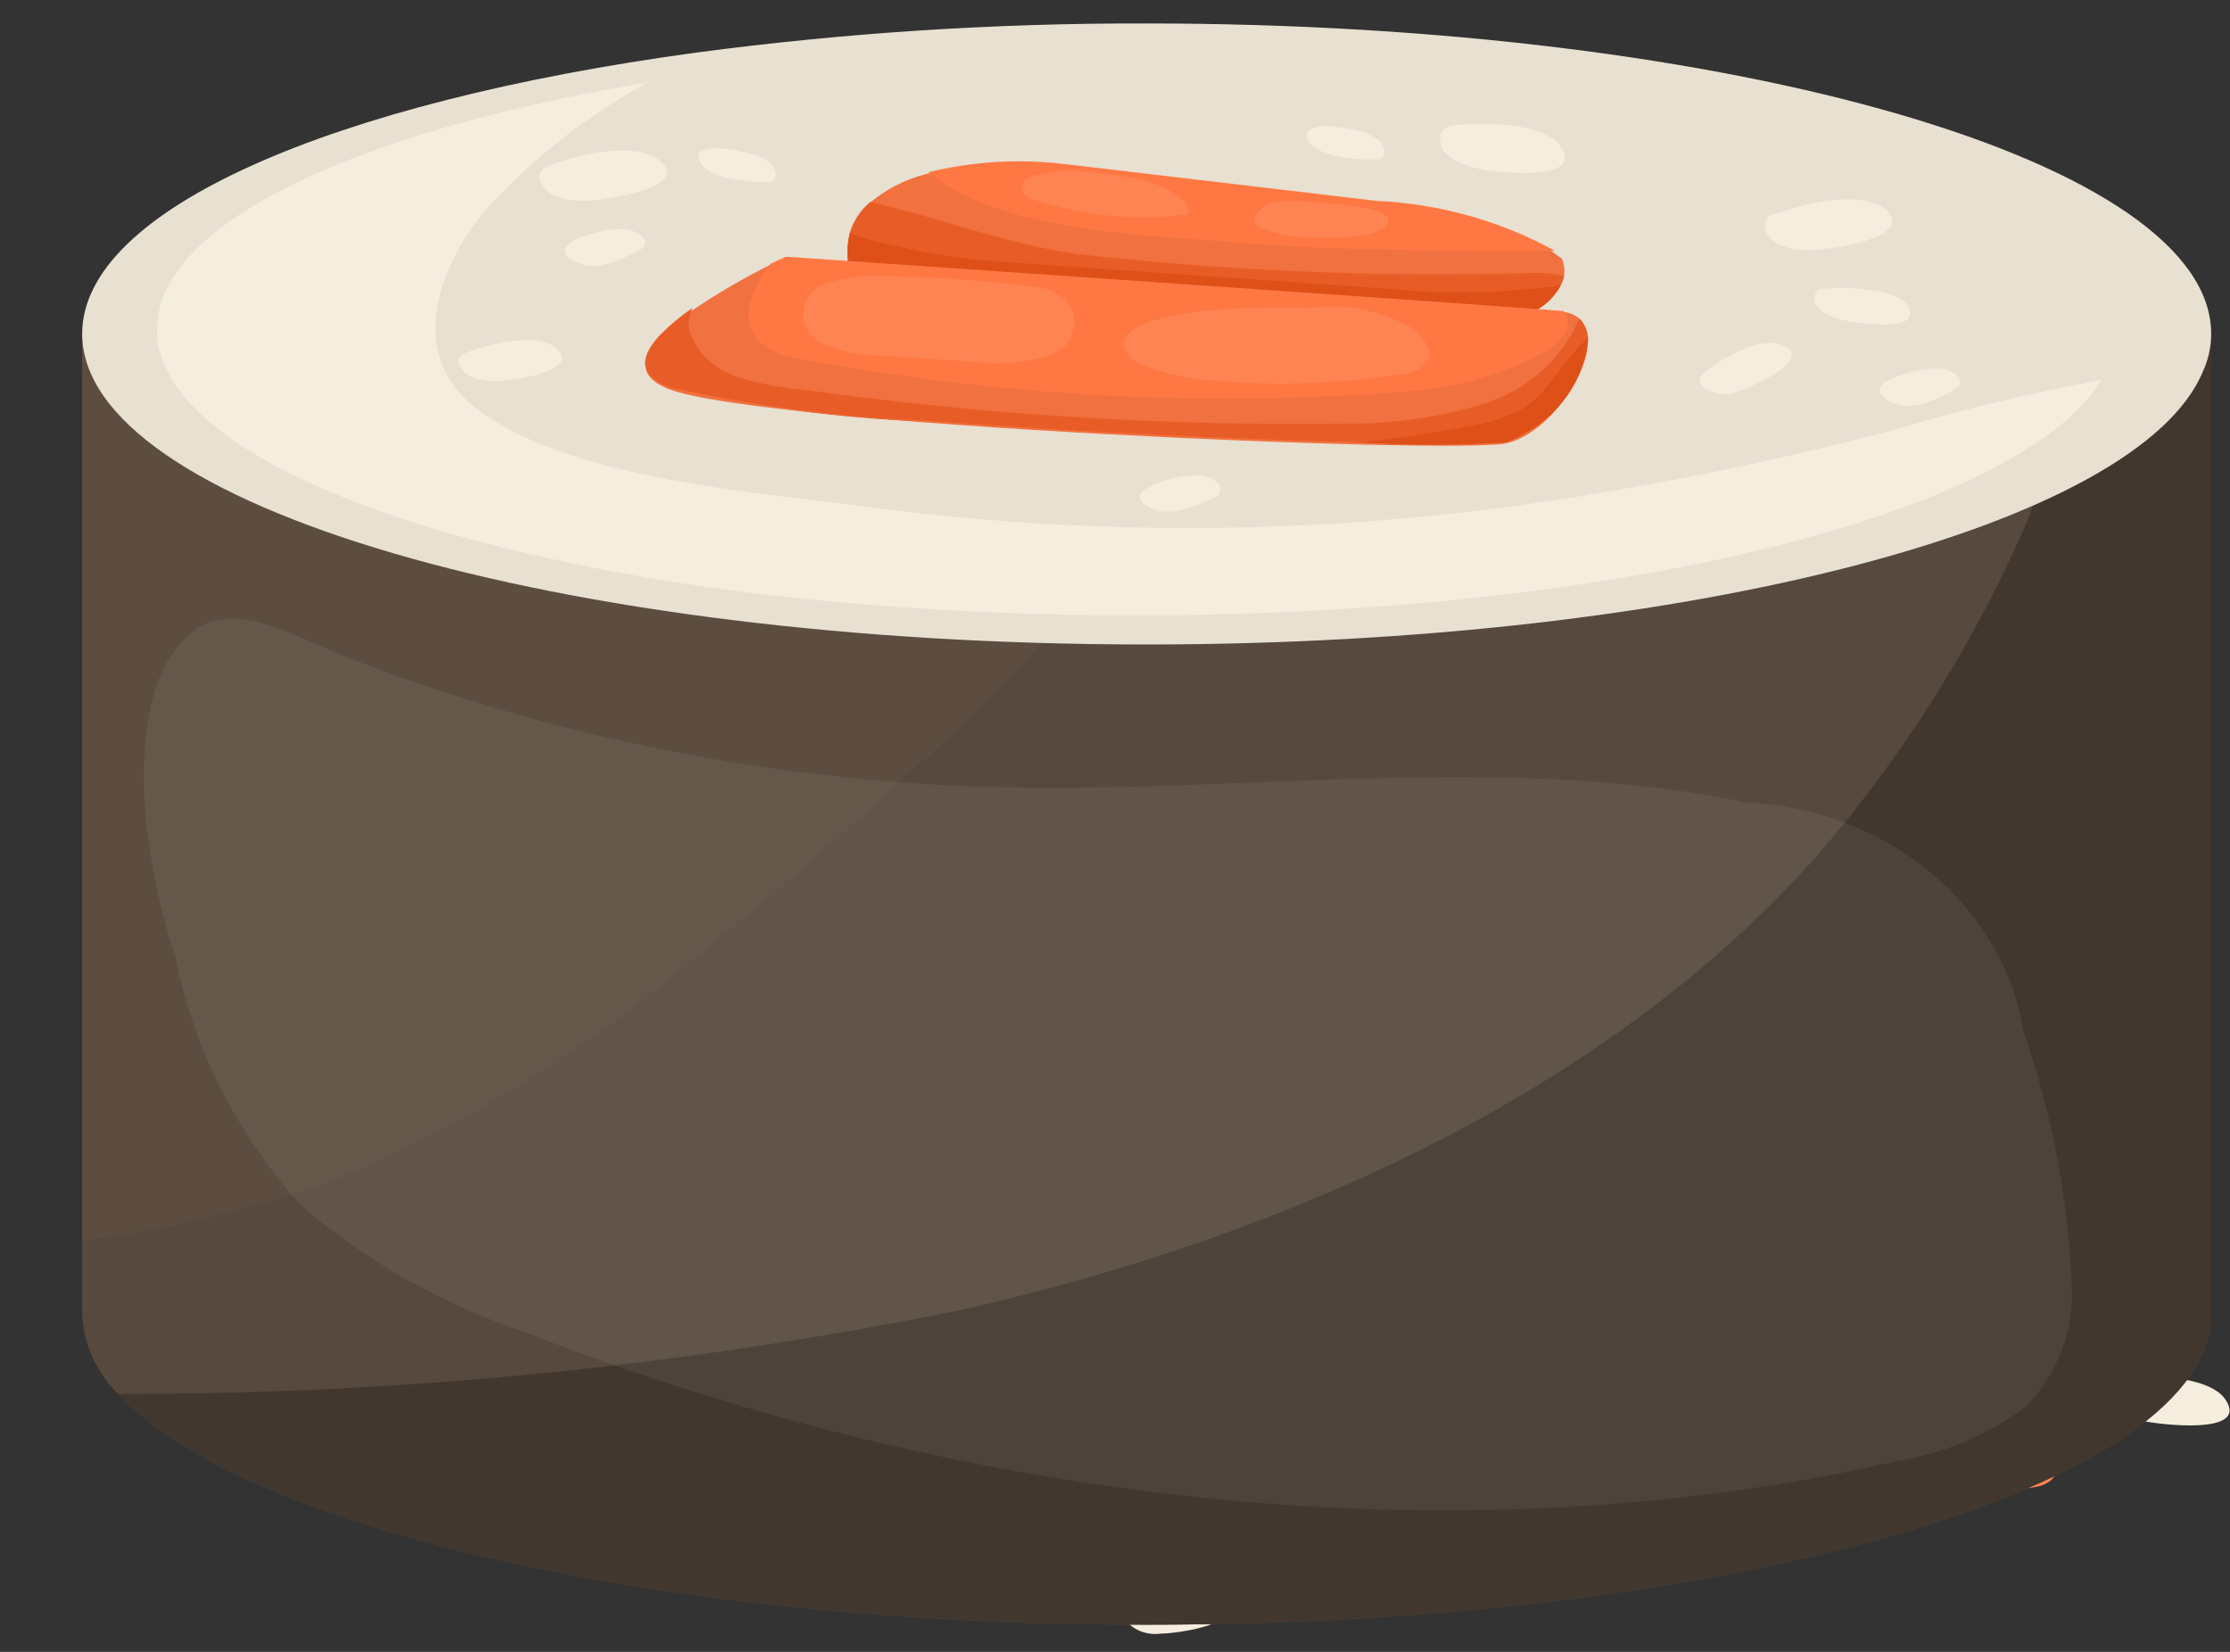 <svg width="27" height="20" viewBox="0 0 27 20" fill="none" xmlns="http://www.w3.org/2000/svg">
<rect x="0" y="0" width="27" height="20" fill="#333333" stroke="none"/>
<path d="M8.863 14.173C8.815 14.179 8.766 14.179 8.718 14.173C7.398 14.173 6.078 14.143 4.757 14.054C3.714 13.976 2.262 13.904 1.411 13.312C1.365 13.285 1.322 13.253 1.285 13.216C1.805 13.1 2.346 13.076 2.876 13.145L6.678 13.587C7.449 13.617 8.199 13.818 8.863 14.173Z" fill="#FF7844"/>
<path d="M3.127 13.204C3.05 13.198 2.973 13.198 2.896 13.204C2.804 13.207 2.713 13.223 2.626 13.252C2.527 13.252 2.408 13.323 2.414 13.413C2.421 13.503 2.513 13.539 2.599 13.569C3.161 13.742 3.758 13.802 4.348 13.742H4.408C4.467 13.706 4.408 13.622 4.408 13.575C4.029 13.342 3.585 13.213 3.127 13.204Z" fill="#FF8454"/>
<path d="M5.848 13.581C5.736 13.563 5.622 13.563 5.511 13.581C5.455 13.588 5.403 13.607 5.357 13.636C5.311 13.665 5.273 13.704 5.247 13.749C5.239 13.765 5.234 13.782 5.234 13.8C5.234 13.817 5.239 13.835 5.247 13.851L5.293 13.886C5.499 13.976 5.726 14.017 5.953 14.006C6.187 14.024 6.423 14.012 6.653 13.97C6.716 13.958 6.776 13.931 6.825 13.892C7.122 13.623 5.96 13.587 5.848 13.581Z" fill="#FF8454"/>
<path d="M4.659 14.898C4.435 14.917 4.214 14.957 3.999 15.018C3.827 15.071 3.636 15.179 3.656 15.335C3.671 15.385 3.699 15.432 3.738 15.47C3.777 15.509 3.826 15.538 3.88 15.556C4.151 15.666 4.442 15.729 4.738 15.741C5.478 15.809 6.223 15.787 6.956 15.675C7.03 15.673 7.102 15.656 7.167 15.625C7.232 15.594 7.289 15.55 7.333 15.496C7.412 15.352 7.28 15.215 7.161 15.119C6.792 14.902 6.35 14.811 5.913 14.862C5.495 14.851 5.076 14.863 4.659 14.898Z" fill="#FF8454"/>
<path d="M9.273 15.226C9.251 15.499 9.146 15.761 8.971 15.984C8.795 16.207 8.555 16.381 8.276 16.488C7.692 16.522 7.105 16.522 6.521 16.488C6.943 16.44 7.372 16.375 7.795 16.297C8.026 16.265 8.25 16.196 8.455 16.093C8.818 15.896 8.956 15.489 9.273 15.226Z" fill="#DE5018"/>
<path d="M11.524 13.743C11.49 13.755 11.459 13.774 11.432 13.797C11.416 13.823 11.407 13.851 11.407 13.881C11.407 13.91 11.416 13.939 11.432 13.965C11.491 14.04 11.571 14.098 11.664 14.134C11.758 14.17 11.86 14.182 11.96 14.168C12.191 14.168 13.28 14.024 12.851 13.672C12.554 13.432 11.828 13.612 11.524 13.743Z" fill="#F5EDDD"/>
<path d="M7.648 12.654C7.613 12.648 7.578 12.648 7.543 12.654C7.518 12.674 7.498 12.699 7.487 12.727C7.475 12.756 7.472 12.786 7.477 12.816C7.477 12.989 7.721 13.091 7.919 13.139C8.117 13.187 9.239 13.324 8.936 12.882C8.738 12.618 7.978 12.606 7.648 12.654Z" fill="#F5EDDD"/>
<path d="M12.15 14.633C12.124 14.628 12.097 14.628 12.071 14.633C12.05 14.647 12.034 14.667 12.025 14.689C12.015 14.711 12.013 14.735 12.018 14.759C12.018 14.89 12.197 14.974 12.342 15.016C12.487 15.058 13.352 15.189 13.134 14.842C12.989 14.627 12.408 14.603 12.15 14.633Z" fill="#F5EDDD"/>
<path d="M10.68 15.646C10.659 15.663 10.641 15.683 10.627 15.706C10.621 15.728 10.622 15.752 10.63 15.774C10.638 15.796 10.653 15.816 10.673 15.831C10.736 15.872 10.811 15.898 10.889 15.904C10.966 15.91 11.045 15.898 11.115 15.867C11.28 15.813 12.033 15.466 11.617 15.311C11.34 15.203 10.858 15.49 10.68 15.646Z" fill="#F5EDDD"/>
<path d="M13.709 15.854C13.73 15.843 13.748 15.829 13.762 15.812C13.772 15.796 13.777 15.777 13.777 15.758C13.777 15.739 13.772 15.721 13.762 15.704C13.719 15.661 13.664 15.628 13.602 15.61C13.541 15.593 13.475 15.59 13.412 15.603C13.267 15.603 12.58 15.764 12.877 15.962C13.175 16.159 13.524 15.944 13.709 15.854Z" fill="#F5EDDD"/>
<path d="M4.772 17.128L4.825 17.092C4.834 17.076 4.839 17.057 4.839 17.038C4.839 17.02 4.834 17.001 4.825 16.985C4.783 16.939 4.728 16.904 4.667 16.886C4.605 16.866 4.538 16.863 4.475 16.877C4.329 16.877 3.643 17.038 3.94 17.242C4.237 17.445 4.587 17.224 4.772 17.128Z" fill="#F5EDDD"/>
<path d="M6.685 13.06C6.707 13.066 6.73 13.066 6.751 13.06C6.769 13.05 6.784 13.036 6.793 13.019C6.802 13.002 6.806 12.983 6.804 12.965C6.804 12.851 6.672 12.773 6.547 12.731C6.421 12.689 5.728 12.546 5.887 12.839C5.986 13.03 6.468 13.072 6.685 13.06Z" fill="#F5EDDD"/>
<path d="M21.134 17.236C21.057 17.23 20.98 17.23 20.903 17.236C20.811 17.24 20.72 17.256 20.632 17.284C20.533 17.284 20.415 17.361 20.421 17.445C20.428 17.529 20.52 17.571 20.606 17.601C21.168 17.774 21.765 17.834 22.355 17.774C22.375 17.777 22.395 17.777 22.415 17.774C22.474 17.738 22.415 17.654 22.415 17.607C22.065 17.29 21.55 17.331 21.134 17.236Z" fill="#FF8454"/>
<path d="M23.854 17.613C23.743 17.595 23.629 17.595 23.518 17.613C23.462 17.62 23.41 17.639 23.364 17.668C23.318 17.697 23.28 17.735 23.254 17.78C23.245 17.796 23.241 17.813 23.241 17.831C23.241 17.848 23.245 17.866 23.254 17.882L23.3 17.918C23.506 18.007 23.732 18.048 23.96 18.037C24.194 18.055 24.43 18.043 24.66 18.001C24.724 17.99 24.783 17.963 24.831 17.924C25.128 17.654 24 17.625 23.854 17.613Z" fill="#FF8454"/>
<path d="M25.656 16.686C25.619 16.69 25.584 16.7 25.55 16.716C25.526 16.735 25.506 16.761 25.495 16.789C25.483 16.817 25.48 16.848 25.485 16.877C25.485 17.051 25.729 17.152 25.927 17.2C26.125 17.248 27.247 17.386 26.943 16.943C26.745 16.65 25.98 16.638 25.656 16.686Z" fill="#F5EDDD"/>
<path d="M14.705 17.17C14.705 17.17 14.633 17.2 14.613 17.23C14.595 17.255 14.586 17.284 14.586 17.314C14.586 17.343 14.595 17.372 14.613 17.397C14.699 17.559 14.936 17.601 15.141 17.601C15.346 17.601 16.461 17.451 16.039 17.098C15.735 16.865 15.002 17.044 14.705 17.17Z" fill="#F5EDDD"/>
<path d="M13.702 19.432C13.674 19.442 13.649 19.458 13.629 19.479C13.614 19.5 13.606 19.524 13.606 19.548C13.606 19.573 13.614 19.597 13.629 19.617C13.676 19.677 13.74 19.724 13.815 19.752C13.89 19.781 13.972 19.79 14.052 19.779C14.243 19.779 15.127 19.659 14.778 19.378C14.54 19.186 13.946 19.33 13.702 19.432Z" fill="#F5EDDD"/>
<path d="M24.692 17.093C24.714 17.098 24.737 17.098 24.758 17.093C24.776 17.083 24.79 17.068 24.8 17.052C24.809 17.035 24.813 17.016 24.811 16.997C24.811 16.883 24.679 16.805 24.554 16.764C24.428 16.722 23.735 16.578 23.893 16.871C23.999 17.063 24.481 17.105 24.692 17.093Z" fill="#F5EDDD"/>
<path d="M15.788 18.193L15.847 18.157C15.857 18.141 15.862 18.122 15.862 18.103C15.862 18.085 15.857 18.066 15.847 18.049C15.806 18.004 15.751 17.97 15.689 17.95C15.627 17.931 15.561 17.928 15.497 17.942C15.352 17.942 14.665 18.103 14.962 18.307C15.154 18.438 15.609 18.289 15.788 18.193Z" fill="#F5EDDD"/>
<path d="M17.32 17.373H17.386C17.404 17.363 17.42 17.348 17.43 17.33C17.441 17.312 17.446 17.292 17.445 17.271C17.445 17.164 17.313 17.08 17.194 17.038C17.075 16.996 16.375 16.835 16.534 17.134C16.626 17.331 17.108 17.379 17.32 17.373Z" fill="#F5EDDD"/>
<path d="M26.772 4.041V15.908C26.772 17.984 20.996 19.671 13.88 19.671C7.939 19.671 2.896 18.474 1.431 16.877C1.163 16.612 1.008 16.268 0.995 15.908V4.041H26.772Z" fill="#57493D"/>
<path d="M13.174 7.092C12.54 7.926 11.802 8.693 10.976 9.376C10.096 10.21 9.169 11.007 8.197 11.769C6.929 12.842 5.472 13.716 3.886 14.353C2.952 14.67 1.983 14.895 0.995 15.023V4.041H9.477C10.402 4.478 11.306 4.944 12.224 5.351C13.141 5.758 13.722 6.23 13.174 7.092Z" fill="#5C4D40"/>
<path d="M26.773 4.041V15.908C26.773 17.984 20.997 19.671 13.881 19.671C7.94 19.671 2.897 18.474 1.432 16.877C4.864 16.882 8.287 16.541 11.637 15.86C15.644 14.957 19.519 13.181 22.034 10.322C23.03 9.158 23.845 7.876 24.456 6.511C24.806 5.764 24.931 4.783 25.281 4.041H26.773Z" fill="#42372E"/>
<path d="M26.772 4.041C26.772 4.197 26.739 4.351 26.673 4.495C25.908 6.356 20.468 7.803 13.88 7.803C6.758 7.803 0.995 6.116 0.995 4.041C0.995 2.533 4.032 1.235 8.428 0.637C10.233 0.397 12.056 0.279 13.88 0.284C20.996 0.284 26.772 1.965 26.772 4.041Z" fill="#E8E0D1"/>
<path d="M18.937 3.341C18.905 3.45 18.845 3.551 18.761 3.634C18.677 3.717 18.572 3.781 18.455 3.82C18.122 3.914 17.769 3.935 17.425 3.879C15.037 3.789 12.655 3.589 10.289 3.281C10.25 3.133 10.253 2.979 10.298 2.832C10.343 2.686 10.429 2.552 10.547 2.444C10.735 2.287 10.961 2.173 11.207 2.109C11.736 1.98 12.287 1.946 12.831 2.007L16.626 2.456C17.396 2.488 18.145 2.693 18.805 3.054L18.91 3.132C18.939 3.198 18.948 3.27 18.937 3.341Z" fill="#F17140"/>
<path d="M18.825 3.036C18.777 3.041 18.728 3.041 18.68 3.036C17.359 3.036 16.039 3.036 14.719 2.916C13.676 2.838 12.217 2.772 11.366 2.18L11.24 2.085C11.769 1.956 12.321 1.921 12.864 1.983L16.66 2.431C17.426 2.467 18.17 2.675 18.825 3.036Z" fill="#FF7844"/>
<path d="M18.937 3.341C18.93 3.38 18.916 3.418 18.897 3.454C18.807 3.623 18.649 3.753 18.455 3.819C18.122 3.911 17.769 3.931 17.425 3.879C15.037 3.788 12.655 3.589 10.29 3.281C10.252 3.129 10.252 2.972 10.29 2.82C10.331 2.675 10.418 2.544 10.54 2.443C11.385 2.641 12.171 2.952 13.055 3.077C14.872 3.282 16.704 3.358 18.534 3.305C18.67 3.299 18.805 3.311 18.937 3.341Z" fill="#E85D27"/>
<path d="M13.082 2.072C13.006 2.06 12.928 2.06 12.851 2.072C12.759 2.074 12.668 2.089 12.581 2.114C12.482 2.114 12.363 2.192 12.369 2.282C12.376 2.371 12.475 2.407 12.561 2.431C13.119 2.611 13.716 2.67 14.303 2.605H14.363C14.429 2.569 14.363 2.479 14.33 2.437C14.013 2.12 13.505 2.138 13.082 2.072Z" fill="#FF8454"/>
<path d="M15.808 2.444C15.694 2.429 15.578 2.429 15.464 2.444C15.41 2.452 15.359 2.472 15.314 2.501C15.27 2.53 15.233 2.568 15.207 2.611C15.195 2.626 15.19 2.644 15.19 2.662C15.19 2.68 15.195 2.698 15.207 2.713C15.207 2.713 15.207 2.713 15.253 2.749C15.457 2.842 15.685 2.885 15.913 2.875C16.134 2.888 16.356 2.874 16.573 2.833C16.64 2.823 16.702 2.796 16.752 2.755C17.082 2.492 15.92 2.456 15.808 2.444Z" fill="#FF8454"/>
<path d="M18.897 3.455C18.807 3.623 18.649 3.754 18.455 3.82C18.122 3.912 17.769 3.932 17.425 3.88C15.037 3.789 12.655 3.589 10.29 3.281C10.252 3.13 10.252 2.972 10.29 2.821C10.413 2.871 10.541 2.911 10.672 2.94C10.969 3.006 11.273 3.072 11.577 3.114C11.88 3.156 12.092 3.168 12.349 3.186L16.825 3.497C17.515 3.565 18.211 3.551 18.897 3.455Z" fill="#DE5018"/>
<path d="M9.602 4.902C10.137 4.95 10.665 5.022 11.2 5.105C10.153 5.061 9.114 4.925 8.097 4.699C7.708 4.543 7.767 4.304 8.011 4.053C8.036 4.142 8.067 4.23 8.104 4.316C8.202 4.483 8.357 4.617 8.546 4.699C8.883 4.821 9.24 4.889 9.602 4.902Z" fill="#DE5018"/>
<path d="M18.231 5.369C17.518 5.5 9.227 5.147 8.098 4.711C7.544 4.495 7.893 4.113 8.389 3.754C8.689 3.55 9.004 3.367 9.332 3.203L9.517 3.12C9.517 3.12 18.218 3.718 18.93 3.778C18.975 3.781 19.017 3.793 19.056 3.813C19.095 3.832 19.128 3.859 19.155 3.891C19.439 4.232 18.838 5.237 18.231 5.369Z" fill="#F17140"/>
<path d="M18.976 3.862C19.016 4.047 18.818 4.203 18.627 4.304C18.282 4.478 17.91 4.603 17.524 4.675C17.245 4.723 16.963 4.753 16.679 4.765C14.343 4.919 11.995 4.778 9.702 4.346C9.507 4.327 9.324 4.251 9.18 4.131C9.119 4.055 9.08 3.967 9.066 3.874C9.052 3.781 9.064 3.686 9.101 3.598C9.156 3.453 9.233 3.316 9.332 3.192L9.517 3.108C9.517 3.108 18.217 3.706 18.93 3.766C18.953 3.795 18.968 3.827 18.976 3.862Z" fill="#FF7844"/>
<path d="M19.228 4.094C19.207 4.368 19.102 4.63 18.927 4.853C18.751 5.076 18.51 5.25 18.231 5.356C17.647 5.392 17.06 5.392 16.476 5.356C15.023 5.321 12.944 5.225 11.195 5.093C10.149 5.049 9.109 4.912 8.092 4.687C7.703 4.531 7.762 4.292 8.006 4.041C8.121 3.927 8.247 3.822 8.383 3.729C8.351 3.804 8.336 3.883 8.336 3.963C8.372 4.099 8.444 4.225 8.547 4.329C8.649 4.433 8.779 4.513 8.924 4.561C9.177 4.643 9.441 4.695 9.709 4.716C11.893 5.022 14.101 5.16 16.311 5.129C16.857 5.133 17.401 5.056 17.921 4.902C18.177 4.826 18.412 4.703 18.611 4.539C18.811 4.375 18.969 4.174 19.076 3.951L19.123 3.855C19.181 3.925 19.218 4.007 19.228 4.094Z" fill="#E85D27"/>
<path d="M10.665 3.346C10.472 3.333 10.277 3.353 10.091 3.406C9.992 3.424 9.903 3.471 9.837 3.54C9.772 3.609 9.734 3.696 9.729 3.787C9.724 3.878 9.754 3.968 9.812 4.042C9.871 4.116 9.955 4.17 10.052 4.196C10.244 4.268 10.45 4.305 10.659 4.303L11.807 4.381C12.088 4.419 12.375 4.398 12.646 4.321C12.755 4.299 12.852 4.241 12.918 4.159C12.985 4.077 13.016 3.976 13.007 3.874C12.999 3.773 12.95 3.678 12.87 3.606C12.79 3.535 12.685 3.491 12.573 3.484C11.942 3.396 11.304 3.35 10.665 3.346Z" fill="#FF8454"/>
<path d="M14.613 3.759C14.388 3.781 14.167 3.823 13.952 3.885C13.781 3.932 13.589 4.04 13.616 4.196C13.631 4.247 13.659 4.294 13.698 4.334C13.737 4.373 13.786 4.404 13.84 4.423C14.111 4.527 14.399 4.589 14.692 4.608C15.431 4.674 16.177 4.65 16.91 4.536C17.055 4.536 17.227 4.477 17.286 4.363C17.345 4.249 17.233 4.076 17.114 3.986C16.748 3.763 16.303 3.672 15.867 3.729C15.448 3.716 15.03 3.726 14.613 3.759Z" fill="#FF8454"/>
<path d="M19.227 4.094C19.206 4.367 19.102 4.63 18.926 4.853C18.75 5.076 18.509 5.25 18.23 5.356C17.646 5.392 17.059 5.392 16.475 5.356C16.904 5.308 17.333 5.249 17.749 5.165C17.98 5.133 18.204 5.064 18.409 4.962C18.752 4.77 18.917 4.351 19.227 4.094Z" fill="#DE5018"/>
<path d="M25.446 4.597C24.456 6.218 19.598 7.451 13.749 7.451C12.304 7.452 10.86 7.375 9.426 7.217C8.411 7.107 7.406 6.937 6.416 6.709C3.663 6.075 1.9 5.088 1.9 3.987C1.9 2.713 4.277 1.595 7.841 0.997C7.087 1.412 6.417 1.942 5.861 2.564C5.307 3.234 4.93 4.28 5.742 4.926C6.825 5.782 9.043 5.949 10.403 6.123C13.152 6.498 15.95 6.482 18.694 6.075C20.12 5.864 21.531 5.574 22.918 5.208C23.747 4.96 24.591 4.756 25.446 4.597Z" fill="#F5EDDD"/>
<path d="M21.485 2.599C21.452 2.599 21.412 2.599 21.392 2.659C21.375 2.684 21.365 2.713 21.365 2.743C21.365 2.772 21.375 2.801 21.392 2.826C21.478 2.988 21.716 3.03 21.92 3.03C22.125 3.03 23.241 2.88 22.818 2.527C22.514 2.294 21.782 2.474 21.485 2.599Z" fill="#F5EDDD"/>
<path d="M17.61 1.517C17.572 1.518 17.535 1.531 17.505 1.553C17.477 1.569 17.456 1.593 17.444 1.621C17.432 1.649 17.43 1.679 17.439 1.708C17.439 1.882 17.676 1.989 17.874 2.037C18.072 2.085 19.195 2.223 18.897 1.78C18.719 1.481 17.934 1.475 17.61 1.517Z" fill="#F5EDDD"/>
<path d="M6.652 2.007C6.617 2.019 6.586 2.038 6.559 2.061C6.542 2.086 6.532 2.115 6.532 2.145C6.532 2.175 6.542 2.204 6.559 2.229C6.638 2.39 6.883 2.438 7.087 2.432C7.292 2.426 8.408 2.282 7.978 1.936C7.681 1.702 6.949 1.882 6.652 2.007Z" fill="#F5EDDD"/>
<path d="M5.649 4.268C5.622 4.279 5.598 4.293 5.576 4.31C5.562 4.331 5.554 4.355 5.554 4.379C5.554 4.404 5.562 4.427 5.576 4.448C5.642 4.579 5.84 4.615 6.005 4.615C6.17 4.615 7.075 4.496 6.725 4.209C6.487 4.017 5.893 4.173 5.649 4.268Z" fill="#F5EDDD"/>
<path d="M22.112 3.496H22.026C22.006 3.51 21.991 3.528 21.982 3.549C21.972 3.57 21.97 3.593 21.973 3.616C21.973 3.753 22.152 3.837 22.303 3.873C22.455 3.909 23.307 4.046 23.096 3.699C22.95 3.49 22.363 3.472 22.112 3.496Z" fill="#F5EDDD"/>
<path d="M20.634 4.514C20.612 4.529 20.596 4.55 20.587 4.573C20.58 4.595 20.58 4.617 20.587 4.639C20.594 4.66 20.608 4.679 20.627 4.693C20.69 4.736 20.764 4.762 20.842 4.768C20.921 4.774 20.999 4.761 21.069 4.729C21.234 4.675 21.987 4.334 21.571 4.173C21.294 4.065 20.818 4.358 20.634 4.514Z" fill="#F5EDDD"/>
<path d="M23.664 4.717C23.684 4.706 23.702 4.692 23.717 4.675C23.728 4.659 23.734 4.64 23.734 4.621C23.734 4.602 23.728 4.583 23.717 4.567C23.673 4.524 23.618 4.492 23.557 4.474C23.495 4.456 23.43 4.453 23.367 4.465C23.215 4.465 22.535 4.627 22.832 4.83C23.129 5.034 23.486 4.812 23.664 4.717Z" fill="#F5EDDD"/>
<path d="M14.759 5.998C14.76 5.988 14.76 5.978 14.759 5.968C14.77 5.952 14.776 5.933 14.776 5.914C14.776 5.895 14.77 5.876 14.759 5.86C14.715 5.817 14.66 5.785 14.599 5.767C14.537 5.749 14.472 5.746 14.409 5.758C14.257 5.758 13.577 5.92 13.874 6.117C14.171 6.315 14.547 6.087 14.759 5.998Z" fill="#F5EDDD"/>
<path d="M16.639 1.929H16.712C16.729 1.918 16.742 1.903 16.752 1.887C16.761 1.87 16.765 1.852 16.765 1.833C16.765 1.719 16.626 1.641 16.507 1.6C16.388 1.558 15.682 1.414 15.847 1.713C15.946 1.893 16.428 1.941 16.639 1.929Z" fill="#F5EDDD"/>
<path d="M7.74 3.03C7.761 3.019 7.779 3.005 7.793 2.988C7.804 2.972 7.81 2.953 7.81 2.934C7.81 2.915 7.804 2.896 7.793 2.88C7.75 2.837 7.695 2.804 7.634 2.786C7.572 2.768 7.506 2.766 7.443 2.778C7.298 2.778 6.612 2.94 6.909 3.137C7.206 3.335 7.556 3.119 7.74 3.03Z" fill="#F5EDDD"/>
<path d="M9.267 2.205C9.291 2.21 9.316 2.21 9.339 2.205C9.356 2.194 9.37 2.179 9.379 2.163C9.388 2.146 9.393 2.127 9.392 2.109C9.392 1.995 9.26 1.917 9.141 1.876C9.023 1.834 8.323 1.672 8.481 1.971C8.574 2.157 9.056 2.211 9.267 2.205Z" fill="#F5EDDD"/>
<path opacity="0.06" d="M1.767 9.939C1.828 10.498 1.947 11.051 2.124 11.589C2.342 12.685 2.86 13.713 3.629 14.58C4.417 15.263 5.352 15.793 6.375 16.136C11.491 18.133 17.491 18.941 22.963 17.691C23.549 17.597 24.095 17.364 24.548 17.015C24.93 16.601 25.121 16.07 25.082 15.531C25.037 14.5 24.841 13.478 24.502 12.493C24.381 11.745 23.978 11.058 23.36 10.551C22.742 10.043 21.948 9.747 21.115 9.711C18.211 9.113 15.174 9.598 12.138 9.532C9.39 9.47 6.68 8.93 4.157 7.941C3.451 7.66 2.692 7.163 2.177 7.797C1.708 8.318 1.715 9.335 1.767 9.939Z" fill="white"/>
</svg>
